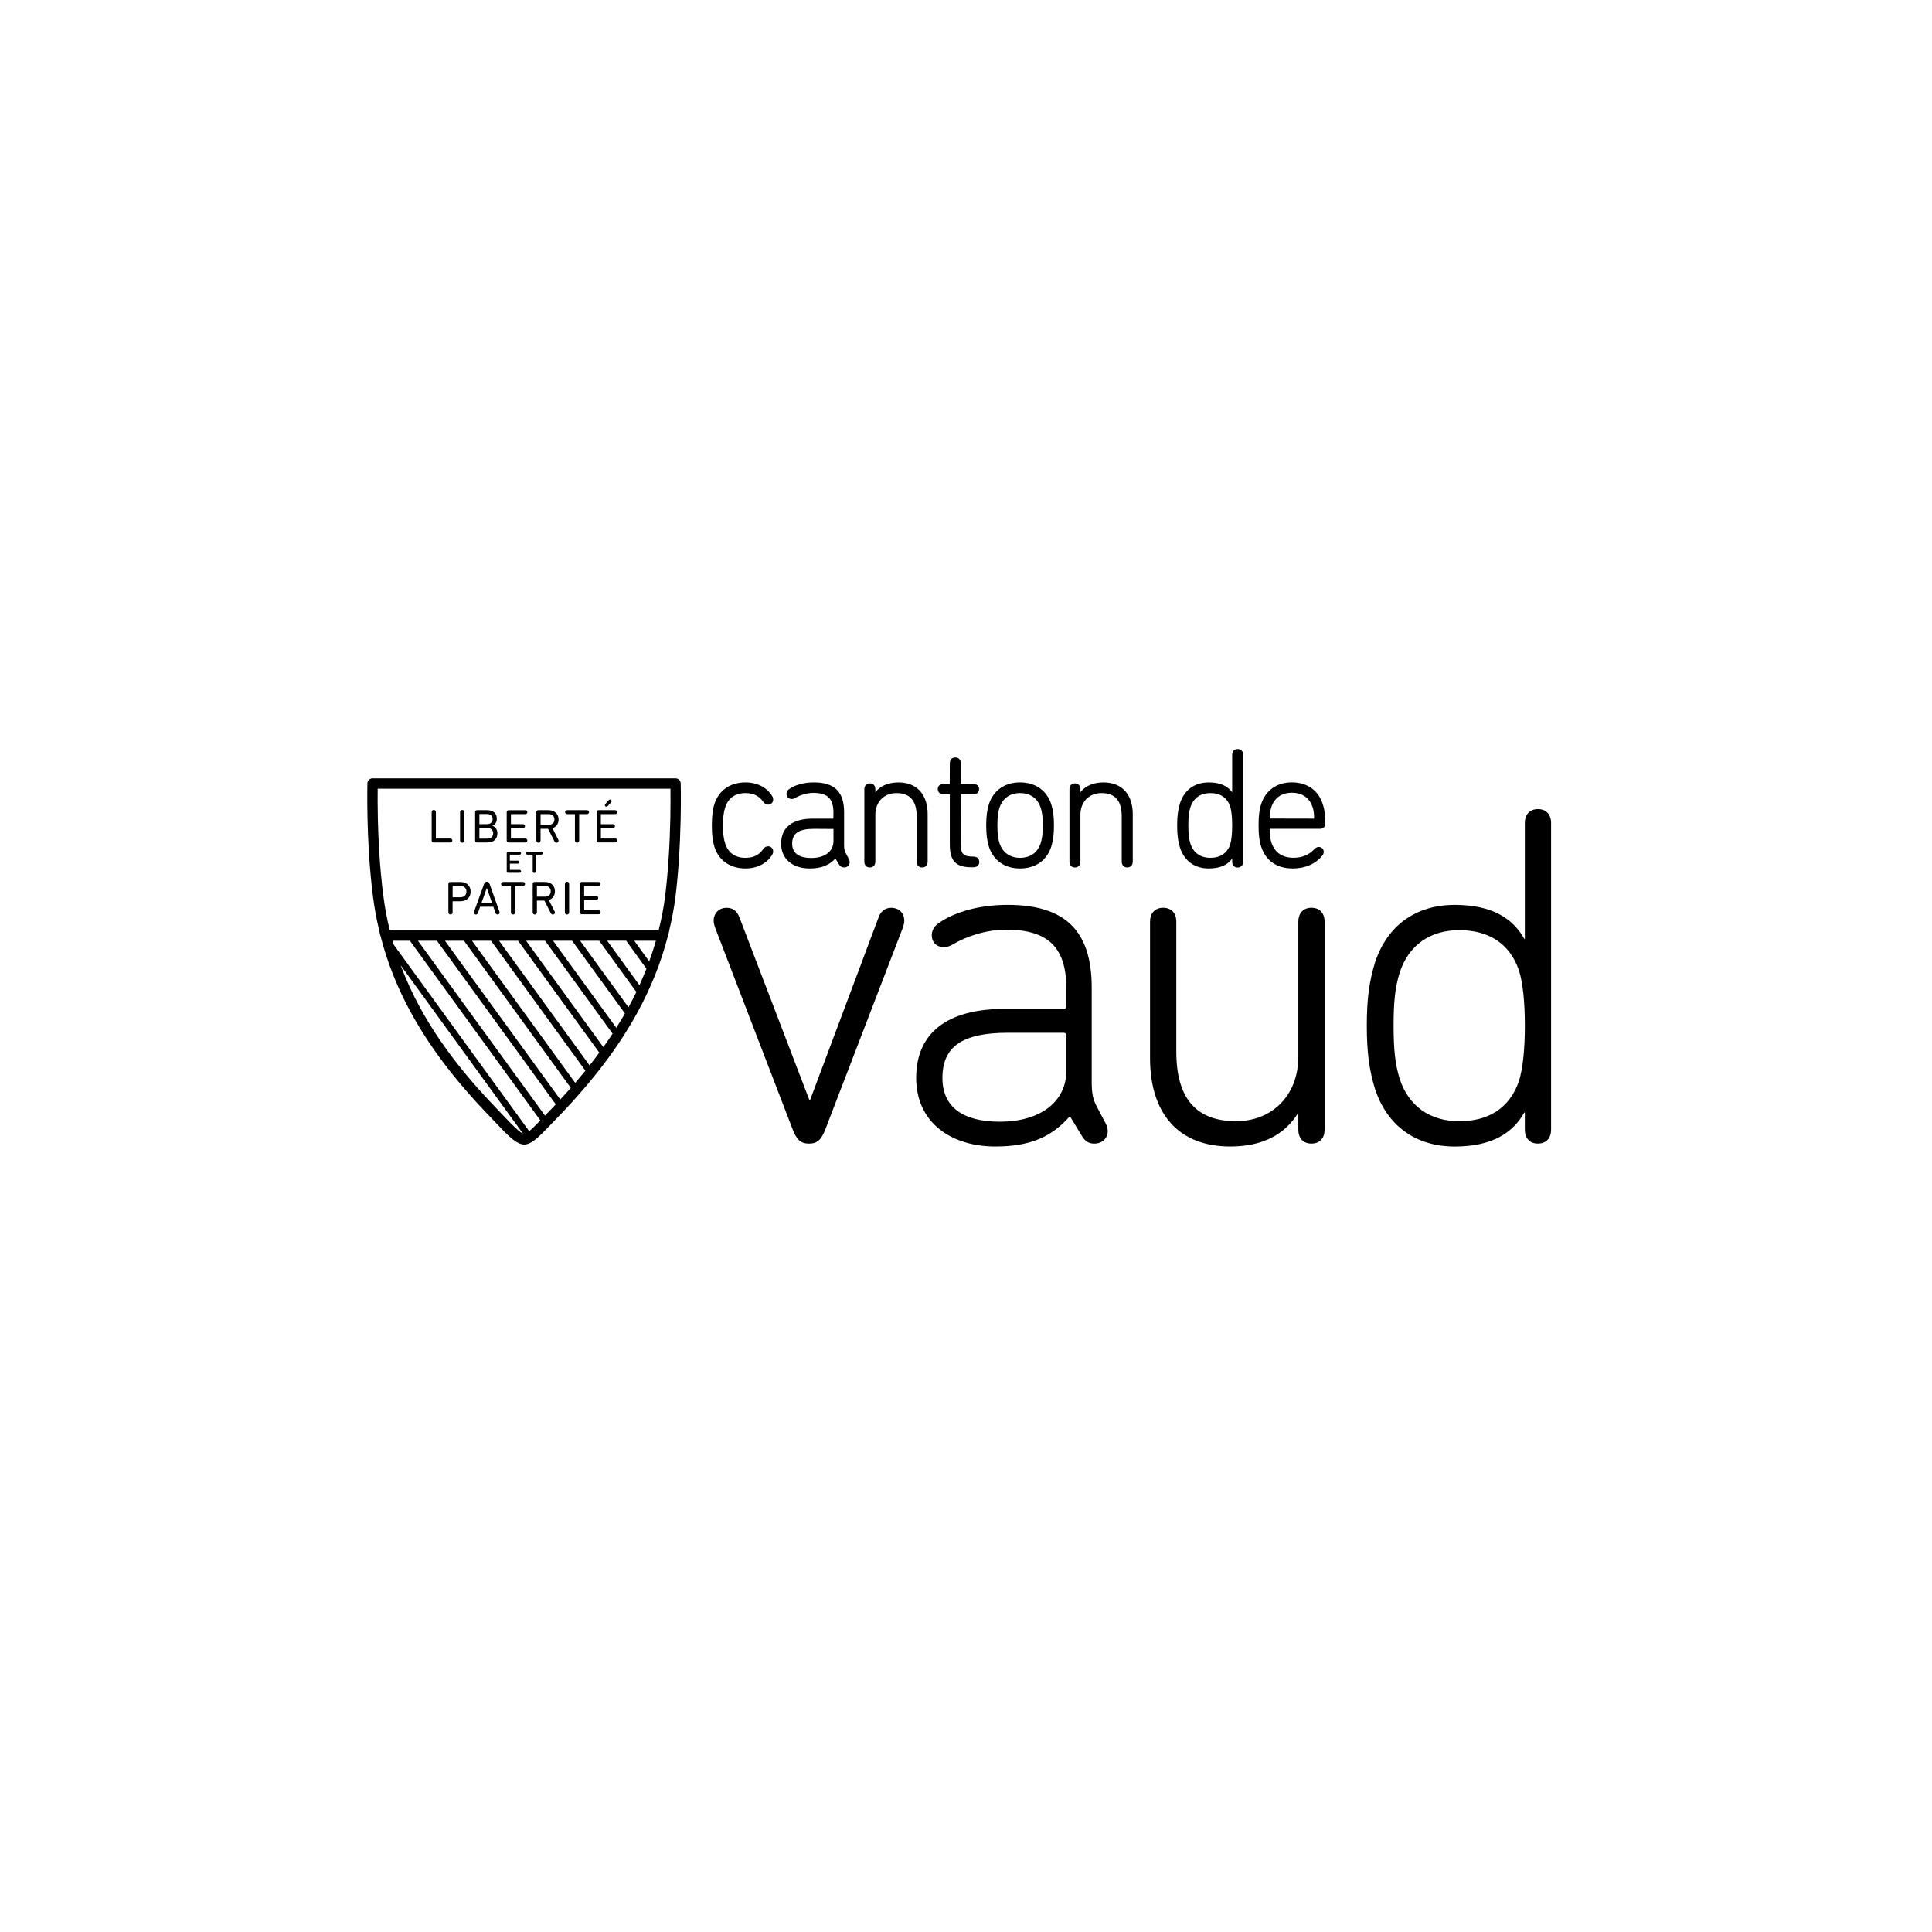<?xml version="1.0" encoding="utf-8"?>
<!-- Generator: Adobe Illustrator 27.1.1, SVG Export Plug-In . SVG Version: 6.00 Build 0)  -->
<svg version="1.1" id="Calque_1" xmlns="http://www.w3.org/2000/svg" xmlns:xlink="http://www.w3.org/1999/xlink" x="0px" y="0px"
	 viewBox="0 0 609.45 609.45" style="enable-background:new 0 0 609.45 609.45;" xml:space="preserve">
<g>
	<g>
		<path d="M235.16,273.96c-4.83,0-8.41-2.49-9.8-6.83c-0.54-1.7-0.81-3.89-0.81-6.72c0-2.82,0.27-5.09,0.81-6.77
			c1.39-4.34,4.96-6.83,9.8-6.83c3.71,0,6.88,1.65,8.48,4.42c0.18,0.3,0.26,0.6,0.26,1.01c0,0.88-0.7,1.58-1.58,1.58
			c-0.64,0-1.17-0.32-1.59-0.94c-1.31-1.84-3.08-2.7-5.58-2.7c-3.25,0-5.46,1.58-6.39,4.55c-0.49,1.46-0.69,3.1-0.69,5.69
			c0,2.55,0.19,4.17,0.68,5.62c0.95,2.99,3.15,4.56,6.4,4.56c2.5,0,4.27-0.86,5.58-2.71c0.41-0.61,0.94-0.93,1.58-0.93
			c0.88,0,1.58,0.7,1.58,1.58c0,0.41-0.08,0.72-0.26,1.01C242.04,272.31,238.87,273.96,235.16,273.96"/>
		<path d="M255.41,273.96c-5.47,0-9.01-3.08-9.01-7.83c0-5.08,3.53-7.89,9.96-7.89h6.52l0.03-1.84c0-4.46-1.84-6.28-6.34-6.28
			c-2.24,0-4.4,0.81-5.67,1.57c-0.34,0.22-0.78,0.35-1.17,0.35c-0.96,0-1.63-0.67-1.63-1.62c0-0.52,0.25-1.03,0.7-1.4
			c1.82-1.39,4.79-2.21,7.93-2.21c6.51,0,9.54,2.98,9.54,9.38v10.31c0,1.43,0.17,1.91,0.51,2.6l1.01,1.92
			c0.12,0.23,0.25,0.6,0.25,0.94c0,0.99-0.74,1.68-1.79,1.68c-0.71,0-1.22-0.33-1.65-1.05l-1.06-1.76
			C261.48,273.01,259.02,273.96,255.41,273.96 M256.8,261.46c-4.85,0-6.91,1.4-6.91,4.68c0,3.73,3.27,4.51,6,4.51
			c4.33,0,7.03-2.05,7.03-5.36v-3.79L256.8,261.46z"/>
		<path d="M290.89,273.64c-1.07,0-1.73-0.71-1.73-1.85v-14.26c0-4.94-2.09-7.35-6.39-7.35c-3.91,0-6.64,2.8-6.64,6.81v14.8
			c0,1.14-0.67,1.85-1.74,1.85c-1.07,0-1.73-0.71-1.73-1.85v-22.81c0-1.14,0.67-1.85,1.73-1.85c1.08,0,1.74,0.71,1.74,1.85v0.92
			c1.6-2.02,4.1-3.08,7.29-3.08c5.77,0,9.21,3.75,9.21,10.02v14.96C292.62,272.93,291.96,273.64,290.89,273.64"/>
		<path d="M307.13,273.58h-0.7c-4.9,0-6.81-2-6.81-7.13v-15.92l-2.12-0.03c-1.02,0-1.68-0.62-1.68-1.58c0-0.96,0.66-1.58,1.68-1.58
			h2.09l0.03-6.54c0-1.14,0.67-1.85,1.73-1.85c1.08,0,1.74,0.71,1.74,1.85v6.51l4.08,0.03c1.02,0,1.68,0.62,1.68,1.58
			c0,0.96-0.66,1.58-1.68,1.58h-4.06l-0.02,15.85c0,3.07,0.83,3.87,4.03,3.87c1.08,0,1.79,0.68,1.79,1.69
			C308.92,272.91,308.2,273.58,307.13,273.58"/>
		<path d="M321.76,273.96c-4.8,0-8.37-2.49-9.8-6.83c-0.61-1.98-0.86-3.93-0.86-6.77c0-2.8,0.25-4.74,0.86-6.72
			c1.43-4.34,5-6.83,9.8-6.83c4.83,0,8.41,2.49,9.84,6.83c0.62,1.99,0.87,3.93,0.87,6.72c0,2.83-0.25,4.79-0.87,6.77
			C330.18,271.47,326.6,273.96,321.76,273.96 M321.76,250.18c-3.14,0-5.49,1.66-6.45,4.56c-0.49,1.47-0.68,3.04-0.68,5.62
			c0,2.63,0.19,4.21,0.68,5.68c0.96,2.89,3.31,4.56,6.45,4.56c3.22,0,5.53-1.61,6.5-4.56c0.49-1.48,0.69-3.06,0.69-5.68
			c0-2.57-0.19-4.15-0.69-5.62C327.29,251.8,324.98,250.18,321.76,250.18"/>
		<path d="M355.59,273.64c-1.07,0-1.74-0.71-1.74-1.85v-14.26c0-4.94-2.09-7.35-6.38-7.35c-3.92,0-6.65,2.8-6.65,6.81v14.8
			c0,1.14-0.66,1.85-1.73,1.85c-1.07,0-1.73-0.71-1.73-1.85v-22.81c0-1.14,0.67-1.85,1.73-1.85c1.08,0,1.73,0.71,1.73,1.85v0.92
			c1.6-2.02,4.1-3.08,7.29-3.08c5.77,0,9.22,3.75,9.22,10.02v14.96C357.32,272.93,356.65,273.64,355.59,273.64"/>
		<path d="M381.3,273.96c-4.43,0-7.64-2.31-9.05-6.5c-0.66-2.17-0.92-4.16-0.92-7.1c0-2.87,0.27-4.9,0.92-7.03
			c1.4-4.2,4.61-6.51,9.05-6.51c3.44,0,5.87,1.02,7.39,3.12v-11.8c0-1.13,0.67-1.85,1.74-1.85c1.07,0,1.73,0.71,1.73,1.85v33.67
			c0,1.13-0.67,1.85-1.73,1.85c-1.08,0-1.74-0.71-1.74-1.85v-0.96C387.17,272.94,384.74,273.96,381.3,273.96 M381.78,250.18
			c-3.08,0-5.3,1.56-6.24,4.4c-0.49,1.5-0.68,3.13-0.68,5.78c0,2.73,0.19,4.31,0.68,5.84c0.95,2.84,3.16,4.4,6.24,4.4
			c3.18,0,5.35-1.47,6.29-4.23c0.41-1.34,0.62-3.41,0.62-6c0-2.51-0.21-4.63-0.62-5.95C387.13,251.65,384.96,250.18,381.78,250.18"
			/>
		<path d="M407.85,273.96c-5.07,0-8.53-2.38-10.01-6.88c-0.58-1.76-0.82-3.65-0.82-6.72c0-3.02,0.23-4.9,0.82-6.72
			c1.41-4.34,4.94-6.84,9.69-6.84c4.78,0,8.33,2.5,9.73,6.84c0.57,1.67,0.83,3.64,0.83,6.18c0,0.96-0.68,1.63-1.64,1.63h-15.86
			c-0.02,2.16,0.09,3.17,0.49,4.37c1.04,3.12,3.44,4.76,6.94,4.76c2.77,0,4.78-0.83,6.68-2.79c0.41-0.41,0.85-0.62,1.28-0.62
			c0.9,0,1.59,0.66,1.59,1.52c0,0.45-0.14,0.83-0.4,1.15C415.06,272.5,411.75,273.96,407.85,273.96 M407.52,250.07
			c-3.24,0-5.55,1.63-6.5,4.61c-0.32,1.01-0.46,2.11-0.46,3.53l13.97,0.03c0.02-1.46-0.12-2.55-0.45-3.56
			C413.13,251.71,410.8,250.07,407.52,250.07"/>
		<path d="M249.82,355.69l-24.23-63.04c-0.31-0.92-0.46-1.53-0.46-2.29c0-1.99,1.38-3.99,4.15-3.99c2.14,0,3.37,1.37,3.99,3.06
			l22.08,57.67h0.15l21.63-57.67c0.6-1.69,1.84-3.06,3.98-3.06c2.76,0,4.15,1.99,4.15,3.99c0,0.76-0.16,1.37-0.46,2.29l-24.23,63.04
			c-1.37,3.83-2.76,5.06-5.37,5.06C252.58,360.75,251.19,359.52,249.82,355.69"/>
		<path d="M349.44,356.76c0,2.3-1.69,3.99-4.3,3.99c-1.69,0-2.91-0.77-3.98-2.61l-3.53-5.83h-0.32c-5.36,5.98-11.81,9.35-23.31,9.35
			c-14.1,0-24.99-7.66-24.99-21.63c0-14.42,10.12-21.77,27.76-21.77h18.71c0.61,0,0.92-0.31,0.92-0.93v-5.21
			c0-12.11-4.6-18.86-19.02-18.86c-6.29,0-12.57,2.15-16.72,4.6c-0.92,0.61-1.99,0.92-2.91,0.92c-2.3,0-3.83-1.53-3.83-3.83
			c0-1.22,0.62-2.45,1.69-3.38c4.44-3.37,12.26-6.13,22.23-6.13c18.11,0,26.54,8.13,26.54,26.07v29.6c0,4.14,0.46,5.68,1.53,7.82
			l2.91,5.52C349.14,355.07,349.44,355.99,349.44,356.76 M336.41,337.59V326.7c0-0.61-0.31-0.92-0.92-0.92h-17.48
			c-14.57,0-20.72,4.44-20.72,14.26c0,9.05,6.3,13.8,18.1,13.8C327.98,353.85,336.41,347.72,336.41,337.59"/>
		<path d="M409.56,356.3v-5.07h-0.16c-4.14,6.6-11.04,10.43-21.31,10.43c-16.11,0-25.31-10.12-25.31-27.91v-42.94
			c0-2.91,1.69-4.45,4.14-4.45c2.46,0,4.15,1.54,4.15,4.45v40.94c0,14.58,6.13,21.93,18.86,21.93c11.04,0,19.63-7.81,19.63-20.39
			v-42.48c0-2.91,1.69-4.45,4.14-4.45c2.46,0,4.15,1.54,4.15,4.45v65.49c0,2.91-1.69,4.44-4.15,4.44
			C411.25,360.75,409.56,359.22,409.56,356.3"/>
		<path d="M481.01,356.3v-5.37h-0.16c-3.53,6.29-9.96,10.74-21.93,10.74c-12.42,0-21.32-6.6-25.15-18.1
			c-1.85-5.97-2.61-11.65-2.61-20.09c0-8.28,0.76-13.95,2.61-19.94c3.83-11.5,12.73-18.09,25.15-18.09
			c11.97,0,18.41,4.44,21.93,10.73h0.16v-36.51c0-2.91,1.69-4.44,4.14-4.44c2.46,0,4.14,1.53,4.14,4.44v96.62
			c0,2.91-1.68,4.45-4.14,4.45C482.7,360.76,481.01,359.22,481.01,356.3 M479.17,340.97c1.23-3.99,1.85-10.12,1.85-17.49
			c0-7.21-0.61-13.34-1.85-17.33c-2.91-8.58-9.66-12.73-18.86-12.73c-9.36,0-15.95,4.91-18.71,13.19
			c-1.54,4.76-1.99,9.66-1.99,16.87c0,7.37,0.45,12.27,1.99,17.02c2.76,8.28,9.35,13.19,18.71,13.19
			C469.51,353.7,476.25,349.56,479.17,340.97"/>
		<path d="M214.73,247.13c-0.02-0.89-0.75-1.6-1.63-1.6h-95.57c-0.88,0-1.61,0.71-1.63,1.59c0,0.05-0.12,4.64,0.04,11.31
			c0.14,6.13,0.55,15.36,1.73,24.48c0.44,3.51,1.09,7,1.94,10.59h-0.04l0.54,2.04c2.12,8.21,5.34,16.27,9.56,23.95
			c5.87,10.72,13.8,21.19,24.21,32.03l1.86,1.96c1.77,1.86,3.29,3.48,4.59,4.69c2.05,1.92,3.52,2.78,4.93,2.88h0.1h0.11
			c1.41-0.1,2.82-0.93,4.87-2.88c1.09-1.03,2.35-2.33,3.79-3.84c0.83-0.86,1.72-1.79,2.7-2.8c10.43-10.9,18.34-21.37,24.18-32.03
			c4.23-7.69,7.47-15.75,9.6-23.94l0.01-0.01l0.53-2.04h-0.04c0.86-3.56,1.52-7.12,1.97-10.59c0.88-7.24,1.43-15.47,1.63-24.47
			C214.85,251.76,214.73,247.17,214.73,247.13 M158.12,351.22l-1.87-1.97c-10.22-10.62-17.98-20.87-23.71-31.34
			c-2.4-4.37-4.46-8.88-6.17-13.46l38.61,53.16c-0.46-0.22-1.21-0.72-2.4-1.85C161.34,354.62,159.86,353.05,158.12,351.22
			 M168.1,355.77c-0.45,0.44-0.83,0.77-1.17,1.05L124.2,298c-0.12-0.42-0.25-0.83-0.37-1.24h5.47l41.15,56.66
			C169.6,354.32,168.8,355.12,168.1,355.77 M171.91,351.91l-40.08-55.15h6l37.48,51.6c-0.28,0.29-0.54,0.58-0.82,0.88
			C173.56,350.2,172.7,351.1,171.91,351.91 M197.53,296.76l6.39,8.8c-0.69,1.76-1.42,3.5-2.2,5.23l-10.2-14.04H197.53z
			 M189.01,296.76l11.73,16.15c-0.78,1.62-1.61,3.24-2.49,4.83L183,296.76H189.01z M180.47,296.76l16.66,22.93
			c-0.86,1.51-1.76,3.02-2.72,4.52l-19.95-27.45H180.47z M171.95,296.76l21.29,29.31c-0.93,1.42-1.91,2.83-2.91,4.25l-24.38-33.56
			H171.95z M163.42,296.76l25.63,35.29c-0.98,1.34-2.01,2.68-3.07,4.03l-28.56-39.32H163.42z M154.89,296.76l29.77,40.99
			c-1.04,1.27-2.11,2.55-3.21,3.83l-32.56-44.82H154.89z M146.36,296.76l33.7,46.4c-1.08,1.22-2.18,2.45-3.32,3.67l-36.39-50.07
			H146.36z M204.79,303.27l-4.72-6.51h6.84C206.28,298.95,205.57,301.12,204.79,303.27 M211.45,258.35
			c-0.19,8.9-0.74,17.01-1.61,24.15c-0.46,3.66-1.14,7.26-2.07,10.99h-84.8c-0.93-3.75-1.61-7.35-2.05-11
			c-1.17-8.98-1.58-18.08-1.72-24.14c-0.1-4.28-0.08-7.67-0.06-9.55h92.36C211.51,250.68,211.53,254.08,211.45,258.35"/>
		<path d="M136.16,256.21c0-0.45,0.27-0.71,0.66-0.71c0.4,0,0.68,0.27,0.68,0.71v8.22c0,0.06,0.03,0.09,0.03,0.09h4.49
			c0.4,0,0.66,0.27,0.66,0.61c0,0.36-0.26,0.63-0.66,0.63h-5.2c-0.41,0-0.65-0.26-0.65-0.66V256.21z"/>
		<path d="M145.13,256.21c0-0.45,0.27-0.71,0.68-0.71c0.39,0,0.66,0.27,0.66,0.71v8.92c0,0.45-0.27,0.71-0.66,0.71
			c-0.41,0-0.68-0.27-0.68-0.71V256.21z"/>
		<path d="M149.88,256.16c0-0.36,0.23-0.59,0.6-0.59h3.16c2.04,0,3.08,1.04,3.08,2.66c0,1.19-0.55,1.92-1.38,2.24v0.03
			c0.73,0.2,1.56,1.02,1.56,2.36c0,1.92-1.22,2.91-3.3,2.91h-3.12c-0.37,0-0.6-0.22-0.6-0.6V256.16z M153.62,259.98
			c1.12,0,1.78-0.65,1.78-1.6c0-0.97-0.66-1.6-1.78-1.6h-2.31c-0.06,0-0.09,0.04-0.09,0.09v3.02c0,0.06,0.04,0.09,0.09,0.09H153.62z
			 M151.31,264.55h2.38c1.22,0,1.87-0.66,1.87-1.68c0-1-0.66-1.68-1.87-1.68h-2.38c-0.06,0-0.09,0.03-0.09,0.09v3.17
			C151.22,264.52,151.26,264.55,151.31,264.55"/>
		<path d="M159.84,256.17c0-0.36,0.22-0.59,0.59-0.59h5.26c0.4,0,0.66,0.27,0.66,0.61c0,0.35-0.26,0.63-0.66,0.63h-4.43
			c-0.06,0-0.09,0.03-0.09,0.08v3.01c0,0.06,0.03,0.08,0.09,0.08h3.68c0.41,0,0.67,0.28,0.67,0.62c0,0.36-0.26,0.63-0.67,0.63h-3.68
			c-0.06,0-0.09,0.03-0.09,0.09v3.1c0,0.06,0.03,0.09,0.09,0.09h4.43c0.4,0,0.66,0.27,0.66,0.61c0,0.36-0.26,0.63-0.66,0.63h-5.26
			c-0.37,0-0.59-0.24-0.59-0.6V256.17z"/>
		<path d="M169.19,265.12v-8.95c0-0.36,0.22-0.6,0.59-0.6h3.2c1.98,0,3.22,1.16,3.22,2.94c0,1.36-0.71,2.36-1.93,2.75l1.83,3.6
			c0.06,0.12,0.09,0.22,0.09,0.36c0,0.32-0.24,0.63-0.65,0.63c-0.27,0-0.48-0.14-0.64-0.43l-2.01-3.97h-2.28
			c0,0-0.09,0.03-0.09,0.09v3.58c0,0.45-0.27,0.72-0.66,0.72C169.46,265.85,169.19,265.57,169.19,265.12 M174.89,258.51
			c0-1.07-0.71-1.7-1.89-1.7h-2.38c0,0-0.09,0.04-0.09,0.09v3.21c0,0.06,0.04,0.09,0.04,0.09H173
			C174.18,260.2,174.89,259.57,174.89,258.51"/>
		<path d="M185.15,255.57c0.41,0,0.66,0.27,0.66,0.63c0,0.34-0.25,0.61-0.66,0.61h-2.36c-0.06,0-0.09,0.03-0.09,0.09v8.22
			c0,0.45-0.27,0.72-0.66,0.72c-0.41,0-0.68-0.28-0.68-0.72v-8.22c0-0.06-0.02-0.09-0.08-0.09h-2.36c-0.41,0-0.66-0.27-0.66-0.61
			c0-0.36,0.25-0.63,0.66-0.63H185.15z"/>
		<path d="M188.22,256.16c0-0.36,0.22-0.59,0.59-0.59h5.25c0.41,0,0.66,0.27,0.66,0.61c0,0.36-0.25,0.63-0.66,0.63h-4.43
			c0,0-0.09,0.03-0.09,0.08v3.01c0,0.06,0.04,0.09,0.04,0.09h3.75c0.41,0,0.66,0.27,0.66,0.61c0,0.36-0.25,0.63-0.66,0.63h-3.69
			c0,0-0.09,0.03-0.09,0.09v3.1c0,0.06,0.04,0.09,0.04,0.09h4.48c0.41,0,0.66,0.27,0.66,0.61c0,0.36-0.25,0.63-0.66,0.63h-5.25
			c-0.37,0-0.59-0.24-0.59-0.6V256.16z M192,252.42c0.1-0.12,0.22-0.19,0.41-0.19c0.28,0,0.51,0.2,0.51,0.49
			c0,0.15-0.06,0.29-0.16,0.39l-1.03,1.14c-0.14,0.15-0.27,0.22-0.45,0.22c-0.25,0-0.47-0.2-0.47-0.47c0-0.15,0.06-0.29,0.17-0.41
			L192,252.42z"/>
		<path d="M159.84,269.1c0-0.24,0.15-0.41,0.41-0.41h3.66c0.28,0,0.45,0.22,0.45,0.45c0,0.25-0.18,0.47-0.45,0.47h-3.02
			c0,0-0.06,0.02-0.06,0.06v1.78c0,0.04,0.03,0.06,0.03,0.06h2.55c0.28,0,0.45,0.22,0.45,0.46s-0.18,0.46-0.45,0.46h-2.51
			c0,0-0.06,0.02-0.06,0.06v1.85c0,0.04,0.03,0.06,0.03,0.06h3.05c0.28,0,0.45,0.22,0.45,0.46s-0.18,0.46-0.45,0.46h-3.66
			c-0.26,0-0.41-0.17-0.41-0.41V269.1z"/>
		<path d="M170.7,268.69c0.28,0,0.49,0.22,0.49,0.46s-0.21,0.46-0.49,0.46h-1.61c0,0-0.06,0.02-0.06,0.06v5.19
			c0,0.31-0.23,0.53-0.49,0.53c-0.28,0-0.5-0.22-0.5-0.53v-5.19c0-0.04-0.02-0.06-0.06-0.06h-1.6c-0.28,0-0.48-0.22-0.48-0.46
			s0.2-0.46,0.48-0.46H170.7z"/>
		<path d="M141.45,278.82c0-0.35,0.22-0.59,0.59-0.59h3.15c2.04,0,3.27,1.22,3.27,3.04c0,1.82-1.22,3.04-3.27,3.04h-2.33
			c-0.06,0-0.09,0.04-0.09,0.09v3.38c0,0.45-0.27,0.71-0.66,0.71c-0.4,0-0.67-0.27-0.67-0.71V278.82z M147.14,281.26
			c0-1.11-0.73-1.8-1.99-1.8h-2.28c-0.06,0-0.09,0.03-0.09,0.09v3.41c0,0.06,0.04,0.09,0.09,0.09h2.28
			C146.41,283.06,147.14,282.38,147.14,281.26"/>
		<path d="M149.55,287.57l3.14-8.68c0.16-0.47,0.42-0.75,0.86-0.75c0.45,0,0.74,0.28,0.9,0.75l3.09,8.68
			c0.03,0.09,0.06,0.19,0.06,0.31c0,0.37-0.29,0.61-0.63,0.61c-0.3,0-0.54-0.17-0.65-0.48l-0.69-1.97h-4.18l-0.69,1.97
			c-0.11,0.32-0.35,0.48-0.65,0.48c-0.34,0-0.63-0.24-0.63-0.61C149.48,287.77,149.51,287.67,149.55,287.57 M155.2,284.82
			l-1.61-4.64h-0.05l-1.65,4.64H155.2z"/>
		<path d="M164.96,278.22c0.41,0,0.66,0.27,0.66,0.63c0,0.34-0.25,0.61-0.66,0.61h-2.36c-0.06,0-0.09,0.03-0.09,0.09v8.22
			c0,0.45-0.27,0.72-0.66,0.72c-0.4,0-0.68-0.28-0.68-0.72v-8.22c0-0.06-0.03-0.09-0.03-0.09h-2.41c-0.41,0-0.66-0.27-0.66-0.61
			c0-0.36,0.25-0.63,0.66-0.63H164.96z"/>
		<path d="M168.04,287.77v-8.95c0-0.36,0.22-0.6,0.59-0.6h3.2c1.98,0,3.22,1.16,3.22,2.94c0,1.36-0.71,2.36-1.93,2.75l1.83,3.6
			c0.06,0.12,0.09,0.22,0.09,0.36c0,0.32-0.24,0.63-0.65,0.63c-0.27,0-0.48-0.14-0.65-0.43l-2-3.97h-2.28
			c-0.06,0-0.09,0.03-0.09,0.09v3.58c0,0.45-0.27,0.72-0.66,0.72C168.3,288.5,168.04,288.22,168.04,287.77 M173.73,281.16
			c0-1.07-0.71-1.7-1.89-1.7h-2.38c-0.06,0-0.09,0.03-0.09,0.09v3.21c0,0.06,0.04,0.09,0.09,0.09h2.38
			C173.03,282.86,173.73,282.23,173.73,281.16"/>
		<path d="M178.19,278.86c0-0.45,0.27-0.72,0.68-0.72c0.39,0,0.66,0.28,0.66,0.72v8.91c0,0.45-0.27,0.72-0.66,0.72
			c-0.41,0-0.68-0.27-0.68-0.72V278.86z"/>
		<path d="M182.94,278.82c0-0.36,0.22-0.6,0.6-0.6h5.25c0.4,0,0.66,0.28,0.66,0.62c0,0.35-0.26,0.63-0.66,0.63h-4.43
			c0,0-0.09,0.03-0.09,0.08v3.01c0,0.06,0.03,0.09,0.03,0.09h3.75c0.41,0,0.67,0.27,0.67,0.61c0,0.35-0.26,0.63-0.67,0.63h-3.68
			c0,0-0.09,0.03-0.09,0.08v3.11c0,0.06,0.03,0.09,0.03,0.09h4.49c0.4,0,0.66,0.27,0.66,0.61c0,0.36-0.26,0.63-0.66,0.63h-5.25
			c-0.38,0-0.6-0.24-0.6-0.6V278.82z"/>
	</g>
</g>
</svg>

